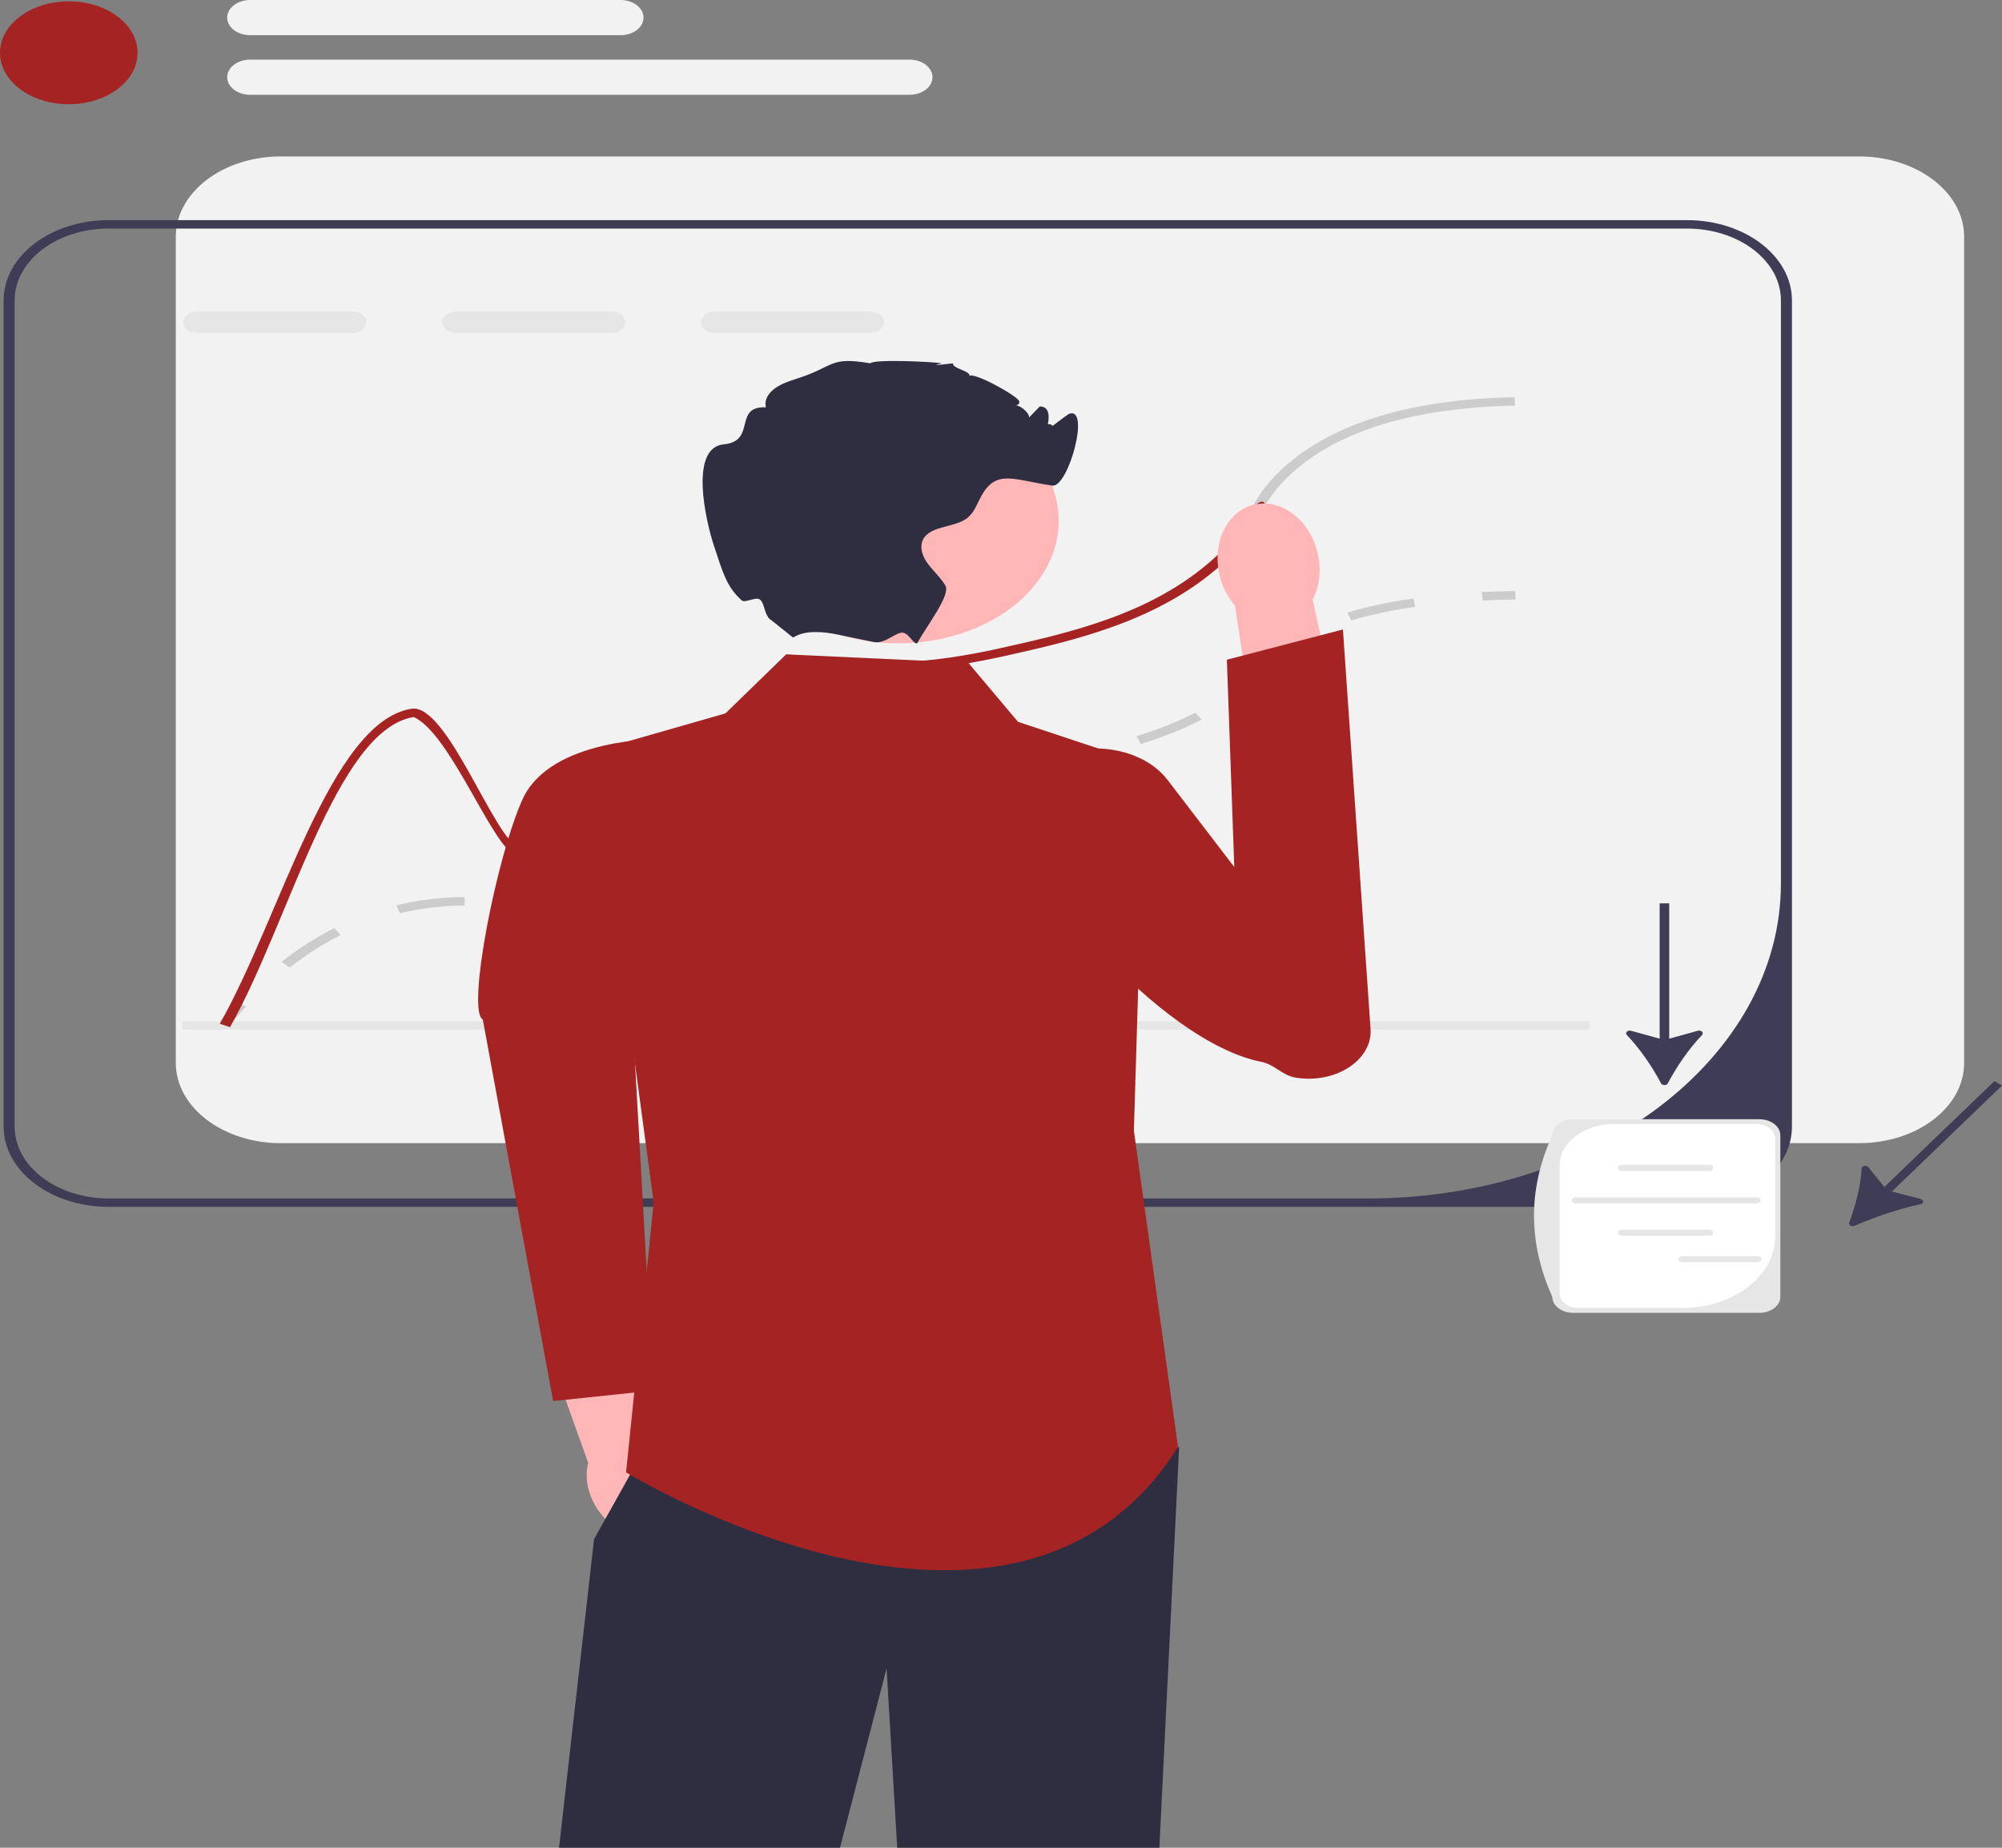 <svg width="130" height="120" viewBox="0 0 130 120" fill="none" xmlns="http://www.w3.org/2000/svg">
<rect x="0" y="0" width="130" height="120" fill="#808080" stroke="none"/>
<path d="M120.724 10.159H18.233C14.473 10.159 11.416 12.495 11.416 15.368V69.032C11.416 71.905 14.473 74.241 18.233 74.241H120.724C124.484 74.241 127.541 71.905 127.541 69.032V15.368C127.541 12.495 124.484 10.159 120.724 10.159Z" fill="#F2F2F2"/>
<path d="M109.543 14.296H7.052C3.293 14.296 0.235 16.632 0.235 19.505V73.169C0.235 76.042 3.293 78.378 7.052 78.378H109.543C113.303 78.378 116.36 76.042 116.36 73.169V19.505C116.36 16.632 113.303 14.296 109.543 14.296ZM115.644 57.374C115.644 68.672 103.657 77.83 88.872 77.83H7.052C3.683 77.83 0.952 75.743 0.952 73.169V19.505C0.952 16.93 3.683 14.844 7.052 14.844H109.543C112.912 14.844 115.644 16.93 115.644 19.505V57.374Z" fill="#3F3D56"/>
<path d="M14.782 66.731L14.176 66.44C14.57 65.961 14.977 65.497 15.385 65.06L15.968 65.378C15.568 65.806 15.169 66.261 14.782 66.731Z" fill="#CCCCCC"/>
<path d="M18.802 62.842L18.289 62.46C19.383 61.603 20.534 60.868 21.71 60.275L22.106 60.732C20.972 61.304 19.86 62.014 18.802 62.842ZM36.685 59.385C35.829 59.385 35.05 59.301 34.466 59.228L34.581 58.688C35.173 58.762 35.886 58.837 36.685 58.837C37.392 58.837 38.086 58.778 38.808 58.656L38.962 59.191C38.189 59.322 37.444 59.385 36.685 59.385ZM25.959 59.313L25.744 58.791C26.514 58.605 27.311 58.466 28.115 58.377C28.804 58.301 29.464 58.264 30.13 58.264H30.174V58.811H30.13C29.498 58.811 28.873 58.846 28.217 58.919C27.452 59.004 26.692 59.136 25.959 59.313ZM43.045 57.73L42.587 57.309C43.576 56.681 44.285 55.922 45.036 55.118L45.335 54.798L45.917 55.118L45.62 55.436C44.841 56.27 44.106 57.057 43.045 57.73ZM48.794 52.708L48.353 52.276C49.319 51.7 50.411 51.233 51.69 50.849C51.908 50.784 52.116 50.725 52.316 50.673L52.547 51.191C52.357 51.241 52.16 51.297 51.952 51.359C50.738 51.724 49.705 52.165 48.794 52.708ZM57.448 50.806C57.207 50.806 56.978 50.804 56.758 50.802L56.766 50.254C56.991 50.256 57.226 50.257 57.474 50.258C58.317 50.258 59.492 50.24 61.104 50.097L61.186 50.641C59.522 50.788 58.328 50.804 57.448 50.806ZM65.547 50.088L65.404 49.552C66.692 49.353 68.19 49.116 69.672 48.824L69.852 49.354C68.352 49.65 66.843 49.888 65.547 50.088ZM74.074 48.316L73.806 47.808C75.243 47.365 76.491 46.865 77.622 46.281L78.023 46.734C76.851 47.341 75.559 47.858 74.074 48.316ZM81.317 44.402L80.735 44.082C80.935 43.87 81.108 43.663 81.275 43.463C81.769 42.872 82.279 42.262 83.495 41.512L83.58 41.46L84.024 41.89L83.945 41.938C82.82 42.632 82.363 43.179 81.879 43.758C81.707 43.964 81.528 44.177 81.317 44.402ZM87.747 40.294L87.486 39.784C88.763 39.401 90.206 39.093 91.775 38.869L91.907 39.407C90.383 39.626 88.983 39.924 87.747 40.294Z" fill="#CCCCCC"/>
<path d="M96.275 38.996L96.231 38.45C96.927 38.416 97.655 38.394 98.395 38.384L98.408 38.932C97.679 38.942 96.961 38.964 96.275 38.996Z" fill="#CCCCCC"/>
<path d="M22.868 20.222H12.811C12.306 20.222 11.894 20.537 11.894 20.923C11.894 21.312 12.306 21.627 12.811 21.627H22.868C23.373 21.627 23.786 21.312 23.786 20.923C23.786 20.537 23.373 20.222 22.868 20.222Z" fill="#E6E6E6"/>
<path d="M39.684 20.222H29.628C29.122 20.222 28.71 20.537 28.71 20.923C28.71 21.312 29.122 21.627 29.628 21.627H39.684C40.19 21.627 40.602 21.312 40.602 20.923C40.602 20.537 40.19 20.222 39.684 20.222Z" fill="#E6E6E6"/>
<path d="M56.501 20.222H46.444C45.938 20.222 45.526 20.537 45.526 20.923C45.526 21.312 45.938 21.627 46.444 21.627H56.501C57.006 21.627 57.418 21.312 57.418 20.923C57.418 20.537 57.006 20.222 56.501 20.222Z" fill="#E6E6E6"/>
<path d="M103.218 66.321H11.823V66.868H103.218V66.321Z" fill="#E6E6E6"/>
<path d="M98.368 26.344C91.863 26.472 87.01 27.935 83.935 30.684C82.799 31.703 82.336 32.505 81.849 33.354C81.365 34.192 80.87 35.055 79.72 36.18V35.249C80.433 34.45 80.817 33.782 81.193 33.132C81.702 32.245 82.186 31.407 83.39 30.331C86.601 27.456 91.633 25.93 98.346 25.796L98.368 26.344Z" fill="#CCCCCC"/>
<path d="M81.966 33.352C81.482 34.19 80.987 35.053 79.837 36.178C79.701 36.312 79.554 36.452 79.396 36.597C75.246 40.368 69.701 41.606 65.242 42.603C64.963 42.666 64.69 42.723 64.425 42.778C60.461 43.6 58.289 43.569 56.673 43.55C55.049 43.528 53.977 43.515 52.06 44.353C48.544 45.884 47.103 48.124 45.709 50.29C44.272 52.519 42.917 54.625 39.462 55.614C37.064 56.298 35.38 55.959 33.598 55.603C32.068 55.293 29.31 47.676 26.867 46.566C21.825 47.373 18.76 59.965 14.936 66.707L14.276 66.488C18.201 59.576 21.434 46.878 26.717 46.029C29.072 45.651 32.172 54.748 33.781 55.071C35.451 55.408 37.025 55.723 39.211 55.099C42.401 54.19 43.634 52.27 45.064 50.049C46.44 47.913 47.999 45.492 51.702 43.876C53.791 42.964 55.006 42.981 56.684 43.003C58.282 43.025 60.44 43.052 64.425 42.211C64.626 42.167 64.83 42.124 65.042 42.077C69.407 41.102 74.837 39.889 78.844 36.247C79.238 35.888 79.564 35.556 79.837 35.247C80.55 34.447 80.934 33.779 81.31 33.13C81.819 32.243 82.453 32.503 81.966 33.352Z" fill="#A52323"/>
<path d="M43.604 95.999C43.32 95.245 42.834 94.601 42.256 94.141L40.154 86.821L35.573 87.679L38.198 95.012C38.026 95.632 38.06 96.373 38.344 97.128C38.992 98.852 40.695 99.998 42.147 99.686C43.6 99.374 44.252 97.724 43.604 95.999Z" fill="#FFB6B6"/>
<path d="M43.011 47.987C43.011 47.987 35.776 47.873 33.937 51.899C32.263 55.563 30.278 65.629 31.351 66.21L35.918 90.99L42.431 90.306L40.759 60.574L43.011 47.987Z" fill="#A52323"/>
<path d="M76.567 93.984L75.284 120H58.26L57.571 108.342L54.547 120H36.3L38.576 99.96L40.927 95.745L42.518 92.889L76.567 93.984Z" fill="#2F2E41"/>
<path d="M62.877 43.044L51.049 42.496L47.107 46.33L38.505 48.795L42.447 78.097L40.655 95.624C40.655 95.624 65.744 110.96 76.496 93.981L73.629 73.442L74.346 49.616L66.103 46.878L62.877 43.044Z" fill="#A52323"/>
<path d="M85.648 36.377C85.777 37.327 85.614 38.219 85.239 38.935L87.209 47.921L81.585 48.512L80.192 39.333C79.633 38.691 79.235 37.843 79.107 36.893C78.814 34.724 80.04 32.85 81.847 32.708C83.653 32.565 85.355 34.208 85.648 36.377Z" fill="#FFB6B6"/>
<path d="M75.813 50.648C73.875 48.116 69.066 47.877 66.912 50.305C66.323 50.969 66.488 51.715 66.347 52.612C65.75 56.417 75.294 67.663 81.898 68.957C82.765 69.127 83.259 69.842 84.133 69.985C86.725 70.411 89.137 68.839 88.997 66.817L87.203 40.881L79.667 42.845L80.149 56.31L75.813 50.648Z" fill="#A52323"/>
<path d="M58.329 41.779C64.083 41.779 68.748 38.215 68.748 33.819C68.748 29.422 64.083 25.858 58.329 25.858C52.575 25.858 47.911 29.422 47.911 33.819C47.911 38.215 52.575 41.779 58.329 41.779Z" fill="#FFB6B6"/>
<path d="M67.973 27.977C67.883 27.993 69.344 26.905 69.406 26.881C70.84 26.334 69.367 31.688 68.331 31.537C65.783 31.167 64.683 30.433 63.693 32.265C63.417 32.775 63.245 33.35 62.708 33.714C61.969 34.21 60.744 34.169 60.142 34.76C59.658 35.237 59.797 35.938 60.156 36.475C60.514 37.014 61.059 37.471 61.385 38.022C61.751 38.641 60.192 40.61 59.597 41.716V41.719L59.593 41.725C59.435 42.016 59.059 41.18 58.663 41.096C58.188 40.996 57.489 41.853 56.733 41.697C56.729 41.697 56.726 41.694 56.722 41.694C56.002 41.541 55.199 41.377 54.403 41.212H54.4C52.16 40.747 51.593 41.415 51.486 41.396L50.095 40.284C49.618 40.018 49.672 39.161 49.335 38.931C49.06 38.743 48.374 39.178 48.172 38.997C47.18 38.11 46.952 37.222 46.368 35.469C45.834 33.867 44.726 29.072 47.002 28.856C49.149 28.651 47.579 26.367 49.74 26.451C49.611 26.035 49.852 25.589 50.242 25.282C50.629 24.973 51.145 24.781 51.665 24.617C54.228 23.817 53.801 23.13 56.504 23.595C56.772 23.308 60.675 23.499 61.163 23.595C61.199 23.601 59.955 23.828 61.88 23.595C61.808 23.932 63.027 24.08 62.955 24.417C63.224 24.14 66.113 25.729 66.181 26.06C66.27 26.473 65.453 26.263 65.998 26.326C66.32 26.364 66.872 26.865 66.819 27.114C67.052 26.873 67.285 26.635 67.521 26.394C67.564 26.397 67.604 26.402 67.647 26.408C68.736 26.567 67.487 29.288 67.532 28.44C67.614 26.881 69.059 27.793 67.973 27.977Z" fill="#2F2E41"/>
<path d="M107.861 70.355C107.942 70.506 108.219 70.506 108.299 70.355C108.859 69.301 109.655 68.12 110.522 67.218C110.661 67.073 110.469 66.88 110.249 66.941L108.391 67.455V58.668H107.769V67.455L105.911 66.941C105.69 66.88 105.499 67.073 105.638 67.218C106.505 68.12 107.301 69.301 107.861 70.355Z" fill="#3F3D56"/>
<path d="M120.073 79.402C120.013 79.558 120.23 79.69 120.415 79.61C121.712 79.05 123.296 78.504 124.709 78.21C124.936 78.162 124.943 77.92 124.721 77.863L122.848 77.383L130 70.502L129.513 70.206L122.361 77.087L121.324 75.802C121.201 75.649 120.894 75.71 120.885 75.889C120.829 77.007 120.492 78.31 120.073 79.402Z" fill="#3F3D56"/>
<path d="M114.245 85.261H102.159C101.408 85.261 100.798 84.794 100.798 84.221C99.2 80.652 99.232 77.155 100.798 73.726C100.798 73.153 101.408 72.686 102.159 72.686H114.245C114.995 72.686 115.606 73.153 115.606 73.726V84.221C115.606 84.794 114.995 85.261 114.245 85.261Z" fill="#E6E6E6"/>
<path d="M104.817 72.993C102.86 72.993 101.272 74.205 101.272 75.701V83.995C101.272 84.521 101.831 84.948 102.519 84.948H109.203C112.553 84.948 115.269 82.872 115.269 80.312V73.945C115.269 73.419 114.711 72.993 114.023 72.993H104.817Z" fill="white"/>
<path d="M110.979 76.044H105.32C105.178 76.044 105.062 75.955 105.062 75.846C105.062 75.737 105.178 75.648 105.32 75.648H110.979C111.121 75.648 111.237 75.737 111.237 75.846C111.237 75.955 111.121 76.044 110.979 76.044Z" fill="#E6E6E6"/>
<path d="M110.979 80.256H105.32C105.178 80.256 105.062 80.167 105.062 80.058C105.062 79.949 105.178 79.86 105.32 79.86H110.979C111.121 79.86 111.237 79.949 111.237 80.058C111.237 80.167 111.121 80.256 110.979 80.256Z" fill="#E6E6E6"/>
<path d="M114.052 78.152H102.32C102.178 78.152 102.062 78.064 102.062 77.954C102.062 77.846 102.178 77.757 102.32 77.757H114.052C114.194 77.757 114.31 77.846 114.31 77.954C114.31 78.064 114.194 78.152 114.052 78.152Z" fill="#E6E6E6"/>
<path d="M114.134 81.974H109.239C109.097 81.974 108.98 81.885 108.98 81.776C108.98 81.667 109.097 81.578 109.239 81.578H114.134C114.277 81.578 114.393 81.667 114.393 81.776C114.393 81.885 114.277 81.974 114.134 81.974Z" fill="#E6E6E6"/>
<path d="M4.467 6.77C6.934 6.77 8.934 5.274 8.934 3.429C8.934 1.584 6.934 0.088 4.467 0.088C2 0.088 0 1.584 0 3.429C0 5.274 2 6.77 4.467 6.77Z" fill="#A52323"/>
<path d="M40.292 2.286H16.248C15.423 2.286 14.752 1.773 14.752 1.143C14.752 0.513 15.423 0 16.248 0H40.292C41.117 0 41.788 0.513 41.788 1.143C41.788 1.773 41.117 2.286 40.292 2.286Z" fill="#F2F2F2"/>
<path d="M59.056 6.157H16.248C15.423 6.157 14.752 5.644 14.752 5.014C14.752 4.384 15.423 3.871 16.248 3.871H59.056C59.881 3.871 60.552 4.384 60.552 5.014C60.552 5.644 59.881 6.157 59.056 6.157Z" fill="#F2F2F2"/>
</svg>

